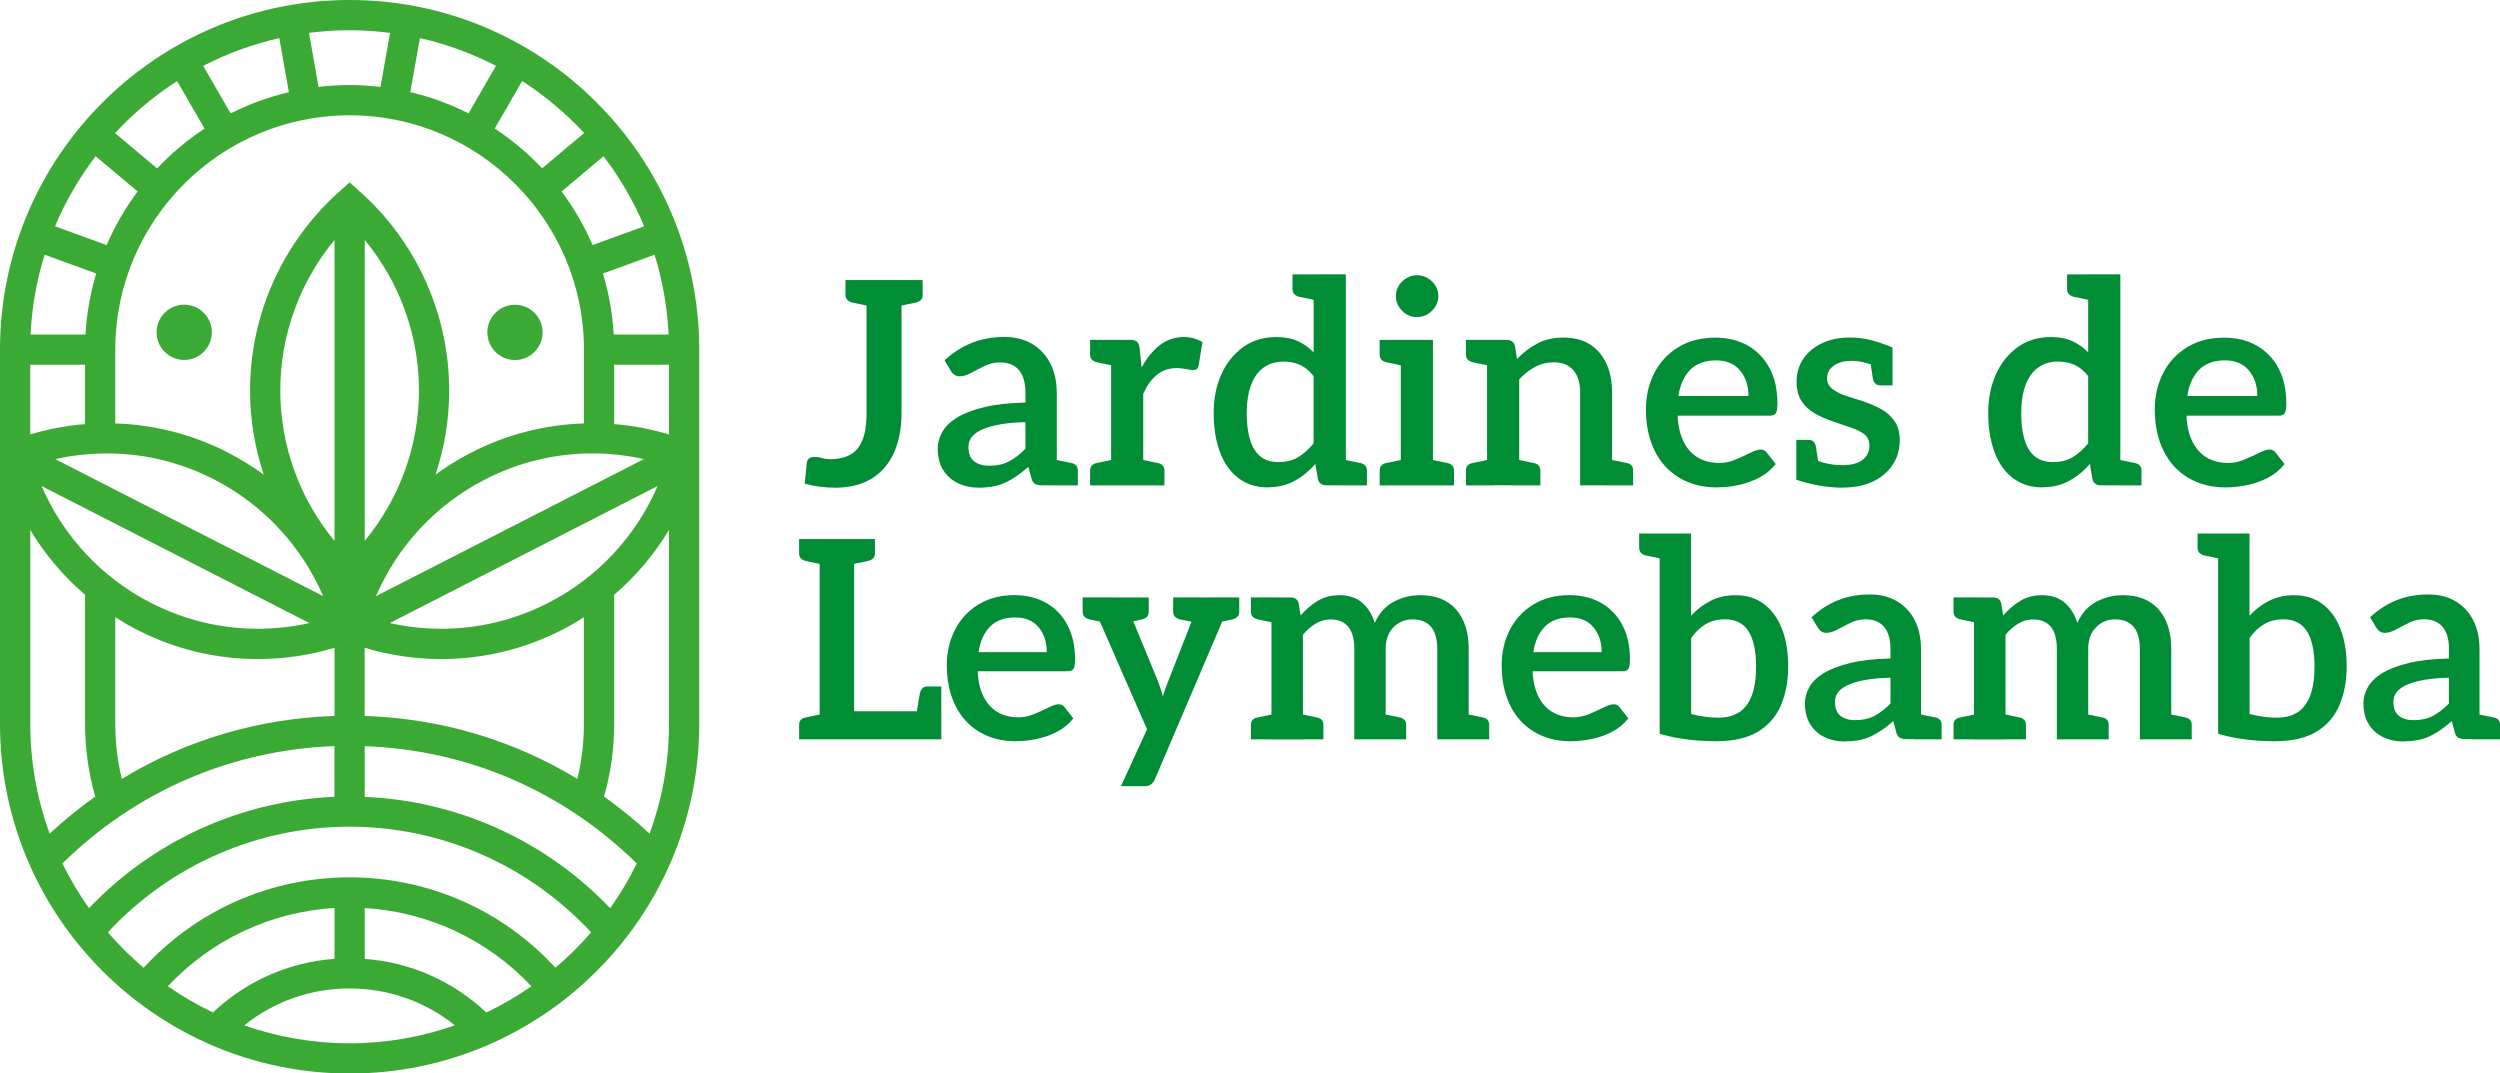 <?xml version="1.0" encoding="UTF-8"?>
<svg id="Capa_2" data-name="Capa 2" xmlns="http://www.w3.org/2000/svg" viewBox="0 0 413.52 177.56">
  <defs>
    <style>
      .cls-1 {
        fill: #3aaa35;
      }

      .cls-2 {
        fill: #008d36;
      }
    </style>
  </defs>
  <g id="Capa_1-2" data-name="Capa 1">
    <g>
      <g>
        <g>
          <path class="cls-2" d="M138.01,80.67c-1.54,0-3.17-.22-4.9-.66l.33-3.39c.09-.69.5-1.04,1.22-1.04.16,0,.33,0,.52.02s.39.05.61.12c.31.09.59.16.82.19.24.03.45.05.64.05,2.13,0,3.68-.6,4.64-1.81.96-1.21,1.44-3.1,1.44-5.68v-22.14h5.79v22c0,2.51-.42,4.69-1.25,6.55-.83,1.85-2.06,3.28-3.7,4.29-1.63,1.01-3.69,1.51-6.17,1.51ZM144.56,46.33l-.57,4.33-3.01-.61c-.35-.09-.62-.24-.82-.45-.2-.2-.31-.49-.31-.87v-2.4h4.71ZM152.61,46.33v2.4c0,.38-.09.67-.28.87-.19.21-.47.35-.85.45l-3.01.61-.56-4.33h4.71Z"/>
          <path class="cls-2" d="M162.03,80.67c-1.35,0-2.54-.25-3.58-.75-1.04-.5-1.85-1.23-2.45-2.19-.6-.96-.89-2.14-.89-3.56,0-.91.24-1.81.73-2.69.49-.88,1.29-1.68,2.43-2.4,1.13-.69,2.62-1.26,4.47-1.72,1.85-.46,4.14-.71,6.88-.78v-1.55c0-1.7-.36-2.97-1.08-3.82s-1.77-1.27-3.16-1.27c-.88,0-1.72.2-2.52.59-.8.39-1.55.78-2.24,1.15s-1.32.57-1.88.57c-.35,0-.64-.09-.9-.28-.25-.19-.46-.42-.61-.71l-.99-1.65c1.38-1.29,2.89-2.25,4.52-2.9,1.63-.64,3.41-.97,5.32-.97s3.38.39,4.69,1.18,2.3,1.87,2.99,3.25c.69,1.38,1.04,3,1.04,4.85v15.26h-2.35c-.5,0-.9-.07-1.2-.21-.3-.14-.51-.46-.64-.97l-.52-1.88c-1.22,1.1-2.45,1.95-3.67,2.54-1.22.6-2.68.9-4.38.9ZM163.64,77.04c1.26,0,2.35-.24,3.27-.73.93-.49,1.83-1.18,2.71-2.1v-4.38c-1.48.03-2.8.14-3.96.33-1.16.19-2.15.45-2.97.78-.82.33-1.44.74-1.86,1.22-.42.49-.64,1.08-.64,1.77,0,1.1.31,1.89.94,2.38.63.49,1.46.73,2.5.73ZM173.57,80.29l.57-4.33,3.01.61c.38.06.66.2.85.4s.28.49.28.87v2.45h-4.71Z"/>
          <path class="cls-2" d="M185.02,56.22l-.56,4.33-2.97-.61c-.38-.09-.67-.24-.87-.45-.21-.2-.31-.49-.31-.87v-2.4h4.71ZM180.31,80.29v-2.45c0-.38.1-.67.31-.87.2-.2.49-.34.87-.4l2.97-.61.56,4.33h-4.71ZM183.79,80.29v-24.07h3.11c.56,0,.96.1,1.18.31s.36.56.42,1.06l.33,3.2c.85-1.57,1.85-2.8,3.01-3.7,1.16-.89,2.5-1.34,4-1.34.63,0,1.2.08,1.72.24.52.16.97.36,1.34.61l-.66,3.96c-.06.25-.17.42-.33.52-.16.09-.35.14-.57.14-.19,0-.57-.05-1.15-.17-.58-.11-1.09-.17-1.53-.17-1.29,0-2.39.37-3.3,1.11-.91.74-1.67,1.8-2.26,3.18v15.12h-5.32ZM187.89,80.29l.57-4.33,2.97.61c.38.06.67.2.87.4s.31.49.31.87v2.45h-4.71Z"/>
          <path class="cls-2" d="M209.7,80.62c-1.88,0-3.5-.51-4.85-1.53-1.35-1.02-2.37-2.46-3.06-4.31-.69-1.85-1.04-4-1.04-6.45s.42-4.47,1.25-6.36c.83-1.88,2.03-3.39,3.58-4.52,1.55-1.13,3.4-1.7,5.54-1.7,1.38,0,2.57.23,3.56.68.99.46,1.86,1.08,2.61,1.86v-12.91h5.32v34.9h-3.25c-.72,0-1.18-.34-1.37-1.04l-.42-2.5c-1.01,1.16-2.15,2.1-3.44,2.8-1.29.71-2.76,1.06-4.43,1.06ZM211.49,76.43c1.25,0,2.34-.27,3.25-.82.91-.55,1.76-1.31,2.54-2.28v-11.12c-.69-.88-1.44-1.5-2.26-1.86-.82-.36-1.71-.54-2.68-.54-1.32,0-2.43.33-3.34.99-.91.66-1.6,1.62-2.07,2.9s-.71,2.82-.71,4.64c0,2.64.42,4.65,1.27,6.03s2.18,2.07,4,2.07ZM218.51,45.39l-.57,4.33-2.97-.61c-.38-.09-.67-.24-.87-.45s-.31-.5-.31-.87v-2.4h4.71ZM221.38,80.29l.57-4.33,2.97.61c.38.06.67.2.87.4s.31.49.31.87v2.45h-4.71Z"/>
          <path class="cls-2" d="M232.92,56.22l-.57,4.33-2.97-.61c-.38-.09-.67-.24-.87-.45-.2-.2-.31-.49-.31-.87v-2.4h4.71ZM228.21,80.29v-2.45c0-.38.1-.67.31-.87s.49-.34.87-.4l2.97-.61.57,4.33h-4.71ZM234.38,52.45c-.94,0-1.76-.34-2.45-1.04-.69-.69-1.04-1.49-1.04-2.4,0-.97.35-1.8,1.06-2.47.71-.67,1.51-1.01,2.43-1.01s1.77.34,2.47,1.01c.71.68,1.06,1.5,1.06,2.47,0,.91-.35,1.71-1.06,2.4-.71.69-1.53,1.04-2.47,1.04ZM231.7,80.29v-24.07h5.32v24.07h-5.32ZM235.79,80.29l.57-4.33,2.97.61c.38.06.67.2.87.4.2.2.31.49.31.87v2.45h-4.71Z"/>
          <path class="cls-2" d="M247.19,56.22l-.56,4.33-2.97-.61c-.38-.09-.67-.24-.87-.45-.21-.2-.31-.49-.31-.87v-2.4h4.71ZM242.48,80.29v-2.45c0-.38.1-.67.31-.87.2-.2.49-.34.87-.4l2.97-.61.56,4.33h-4.71ZM245.97,80.29v-24.07h3.25c.72,0,1.18.33,1.37.99l.33,2.17c1.04-1.07,2.17-1.92,3.39-2.57s2.64-.97,4.24-.97c1.79,0,3.28.38,4.47,1.15s2.1,1.84,2.71,3.2.92,2.94.92,4.73v15.36h-5.28v-15.36c0-1.57-.37-2.79-1.11-3.67-.74-.88-1.84-1.32-3.32-1.32-1.07,0-2.07.25-3.01.75-.94.5-1.82,1.19-2.64,2.07v17.52h-5.32ZM250.07,80.29l.57-4.33,2.97.61c.38.06.67.2.87.4s.31.49.31.87v2.45h-4.71ZM265.42,80.29l.57-4.33,3.01.61c.38.06.66.2.85.4s.28.49.28.87v2.45h-4.71Z"/>
          <path class="cls-2" d="M283.98,80.62c-2.35,0-4.42-.53-6.19-1.58-1.77-1.05-3.14-2.55-4.1-4.5-.96-1.95-1.44-4.22-1.44-6.83,0-2.23.47-4.25,1.41-6.05.94-1.81,2.28-3.23,4-4.26,1.73-1.04,3.74-1.55,6.03-1.55,2.07,0,3.88.44,5.42,1.32,1.54.88,2.74,2.13,3.6,3.74.86,1.62,1.29,3.56,1.29,5.82,0,.75-.08,1.28-.24,1.58-.16.3-.5.45-1.04.45h-15.21v.57c.22,2.35.93,4.15,2.12,5.39,1.19,1.24,2.79,1.86,4.8,1.86.88,0,1.77-.19,2.66-.57.89-.38,1.7-.75,2.43-1.11.72-.36,1.29-.54,1.7-.54s.74.16.99.47l1.51,1.93c-.75.94-1.67,1.7-2.76,2.26s-2.23.97-3.44,1.22c-1.21.25-2.39.38-3.56.38ZM277.62,65.5h11.59c0-1.7-.46-3.1-1.39-4.22-.93-1.11-2.25-1.67-3.98-1.67-1.82,0-3.24.52-4.26,1.55-1.02,1.04-1.67,2.48-1.96,4.33Z"/>
          <path class="cls-2" d="M304.75,80.67c-1.29,0-2.62-.13-4-.38s-2.59-.57-3.63-.94v-3.77l2.54.09c.38.31,1.04.61,2,.87.96.27,1.99.4,3.08.4,1.51,0,2.63-.3,3.37-.89.74-.6,1.11-1.37,1.11-2.31,0-.85-.29-1.49-.87-1.93-.58-.44-1.34-.81-2.26-1.11s-1.88-.62-2.85-.97c-1.13-.38-2.15-.82-3.06-1.34-.91-.52-1.64-1.2-2.19-2.05s-.82-1.92-.82-3.2c0-1.44.38-2.72,1.13-3.82.75-1.1,1.8-1.95,3.13-2.57s2.87-.92,4.59-.92c1.19,0,2.36.15,3.51.45,1.15.3,2.32.7,3.51,1.2v2.87l-2.83.14c-.6-.19-1.22-.37-1.88-.54-.66-.17-1.35-.26-2.07-.26-.82,0-1.52.12-2.12.35-.6.24-1.07.57-1.41.99-.35.42-.52.93-.52,1.53,0,.75.32,1.37.97,1.84.64.47,1.44.86,2.38,1.15.94.3,1.85.59,2.73.87,1.04.35,2,.77,2.9,1.27.89.5,1.62,1.16,2.19,1.98.57.82.85,1.88.85,3.2,0,1.51-.39,2.85-1.18,4.03-.79,1.18-1.88,2.1-3.27,2.76-1.4.66-3.07.99-5.02.99ZM300.89,77.28l-3.77-.85v-3.67h1.98c.41,0,.71.1.89.31.19.21.31.48.38.82l.52,3.39ZM309.27,59.19l3.77.89v3.67h-1.98c-.38,0-.67-.1-.87-.31-.21-.2-.34-.48-.4-.82l-.52-3.44Z"/>
          <path class="cls-2" d="M337.82,80.62c-1.88,0-3.5-.51-4.85-1.53-1.35-1.02-2.37-2.46-3.06-4.31-.69-1.85-1.04-4-1.04-6.45s.42-4.47,1.25-6.36c.83-1.88,2.03-3.39,3.58-4.52,1.55-1.13,3.4-1.7,5.53-1.7,1.38,0,2.57.23,3.56.68.99.46,1.86,1.08,2.61,1.86v-12.91h5.32v34.9h-3.25c-.72,0-1.18-.34-1.37-1.04l-.42-2.5c-1,1.16-2.15,2.1-3.44,2.8-1.29.71-2.76,1.06-4.43,1.06ZM339.61,76.43c1.26,0,2.34-.27,3.25-.82.91-.55,1.76-1.31,2.54-2.28v-11.12c-.69-.88-1.45-1.5-2.26-1.86-.82-.36-1.71-.54-2.69-.54-1.32,0-2.43.33-3.34.99-.91.66-1.6,1.62-2.07,2.9-.47,1.27-.71,2.82-.71,4.64,0,2.64.42,4.65,1.27,6.03s2.18,2.07,4,2.07ZM346.63,45.39l-.57,4.33-2.97-.61c-.38-.09-.67-.24-.87-.45-.21-.2-.31-.5-.31-.87v-2.4h4.71ZM349.5,80.29l.57-4.33,2.97.61c.38.06.67.2.87.4.2.2.31.49.31.87v2.45h-4.71Z"/>
          <path class="cls-2" d="M368.15,80.62c-2.36,0-4.42-.53-6.19-1.58-1.77-1.05-3.14-2.55-4.1-4.5s-1.44-4.22-1.44-6.83c0-2.23.47-4.25,1.41-6.05s2.28-3.23,4-4.26c1.73-1.04,3.74-1.55,6.03-1.55,2.07,0,3.88.44,5.42,1.32,1.54.88,2.74,2.13,3.6,3.74.86,1.62,1.29,3.56,1.29,5.82,0,.75-.08,1.28-.24,1.58-.16.3-.5.45-1.04.45h-15.21v.57c.22,2.35.93,4.15,2.12,5.39,1.19,1.24,2.79,1.86,4.8,1.86.88,0,1.77-.19,2.66-.57.9-.38,1.7-.75,2.43-1.11.72-.36,1.29-.54,1.7-.54s.74.16.99.47l1.51,1.93c-.75.94-1.67,1.7-2.76,2.26-1.08.57-2.23.97-3.44,1.22-1.21.25-2.4.38-3.56.38ZM361.79,65.5h11.59c0-1.7-.46-3.1-1.39-4.22-.93-1.11-2.25-1.67-3.98-1.67-1.82,0-3.24.52-4.26,1.55-1.02,1.04-1.67,2.48-1.95,4.33Z"/>
        </g>
        <g>
          <path class="cls-2" d="M136.82,89.17l-.6,4.23-2.89-.6c-.37-.09-.65-.24-.85-.44-.2-.2-.3-.48-.3-.85v-2.34h4.64ZM132.18,122.29v-2.39c0-.37.1-.65.3-.85s.48-.33.85-.39l2.89-.6.6,4.23h-4.64ZM135.58,122.29v-33.12h5.7v28.48h14.42v4.64h-20.12ZM144.72,89.17v2.34c0,.37-.1.65-.3.85s-.48.34-.85.44l-2.94.6-.55-4.23h4.64ZM151.47,118.75l.69-4.09c.09-.37.24-.64.44-.83s.47-.28.8-.28h2.3v4.09l-4.23,1.1Z"/>
          <path class="cls-2" d="M168.05,122.61c-2.3,0-4.31-.51-6.04-1.54-1.73-1.03-3.06-2.49-4-4.39-.93-1.9-1.4-4.12-1.4-6.66,0-2.17.46-4.14,1.38-5.9s2.22-3.15,3.9-4.16c1.68-1.01,3.64-1.52,5.88-1.52,2.02,0,3.78.43,5.28,1.29,1.5.86,2.67,2.07,3.51,3.65.84,1.58,1.26,3.47,1.26,5.67,0,.74-.08,1.25-.23,1.54-.15.29-.49.44-1.01.44h-14.84v.55c.21,2.3.9,4.05,2.07,5.26,1.16,1.21,2.72,1.81,4.68,1.81.86,0,1.72-.18,2.6-.55.87-.37,1.66-.73,2.37-1.08.7-.35,1.26-.53,1.65-.53s.72.15.96.46l1.47,1.88c-.74.92-1.63,1.65-2.69,2.21-1.06.55-2.17.95-3.35,1.19s-2.33.37-3.47.37ZM161.85,107.87h11.3c0-1.65-.45-3.02-1.35-4.11-.9-1.09-2.2-1.63-3.88-1.63-1.78,0-3.16.5-4.16,1.52s-1.63,2.42-1.91,4.23Z"/>
          <path class="cls-2" d="M183.67,98.82l-.55,4.23-2.94-.6c-.34-.09-.6-.24-.8-.44s-.3-.48-.3-.85v-2.34h4.59ZM185.41,130.05l4.32-9.42-9.55-21.82h4.55c.43,0,.76.1,1.01.3.24.2.41.44.5.71l5.37,13.04c.12.34.25.71.39,1.13.14.41.25.82.34,1.22.06-.21.14-.46.23-.73.09-.28.19-.57.3-.87.11-.31.21-.57.3-.78l5.1-13c.09-.31.28-.55.57-.74.29-.18.57-.28.85-.28h4.18l-12.86,30.13c-.15.34-.36.6-.62.8-.26.2-.64.3-1.12.3h-3.86ZM184.08,100.15v-1.33h3.4v1.33h-3.4ZM190.01,98.82v2.34c0,.37-.09.65-.28.85s-.46.34-.83.44l-2.94.6-.55-4.23h4.59ZM198.64,98.82l-.55,4.23-2.94-.6c-.34-.09-.6-.24-.8-.44s-.3-.48-.3-.85v-2.34h4.59ZM197.31,100.15v-1.33h3.45v1.33h-3.45ZM204.98,98.82v2.34c0,.37-.1.65-.3.85-.2.2-.47.34-.8.44l-2.94.6-.55-4.23h4.59Z"/>
          <path class="cls-2" d="M211.5,98.82l-.55,4.23-2.89-.6c-.37-.09-.65-.24-.85-.44s-.3-.48-.3-.85v-2.34h4.59ZM206.91,122.29v-2.39c0-.37.1-.65.3-.85s.48-.33.85-.39l2.89-.6.55,4.23h-4.59ZM210.31,122.29v-23.47h3.17c.7,0,1.15.32,1.33.96l.32,2.02c.86-.98,1.8-1.78,2.83-2.41,1.03-.63,2.23-.94,3.61-.94,1.53,0,2.78.41,3.74,1.24.96.83,1.66,1.94,2.09,3.35.7-1.59,1.75-2.76,3.12-3.49,1.38-.74,2.85-1.1,4.41-1.1,2.57,0,4.55.79,5.93,2.37,1.38,1.58,2.07,3.74,2.07,6.5v14.97h-5.19v-14.97c0-1.59-.34-2.8-1.03-3.63-.69-.83-1.72-1.24-3.1-1.24-1.23,0-2.27.44-3.12,1.31-.86.87-1.29,2.06-1.29,3.56v14.97h-5.19v-14.97c0-1.65-.34-2.88-1.01-3.67-.67-.8-1.65-1.19-2.94-1.19-.86,0-1.67.23-2.43.69-.77.46-1.47,1.07-2.11,1.84v17.32h-5.19ZM214.31,122.29l.55-4.23,2.89.6c.37.06.65.19.85.39s.3.48.3.85v2.39h-4.59ZM228,122.29l.55-4.23,2.94.6c.34.06.6.19.8.39s.3.48.3.85v2.39h-4.59ZM241.73,122.29l.55-4.23,2.94.6c.34.06.6.19.8.39s.3.48.3.85v2.39h-4.59Z"/>
          <path class="cls-2" d="M259.83,122.61c-2.3,0-4.31-.51-6.04-1.54-1.73-1.03-3.06-2.49-4-4.39-.93-1.9-1.4-4.12-1.4-6.66,0-2.17.46-4.14,1.38-5.9.92-1.76,2.22-3.15,3.91-4.16,1.68-1.01,3.64-1.52,5.88-1.52,2.02,0,3.78.43,5.28,1.29,1.5.86,2.67,2.07,3.51,3.65.84,1.58,1.26,3.47,1.26,5.67,0,.74-.08,1.25-.23,1.54s-.49.44-1.01.44h-14.84v.55c.21,2.3.9,4.05,2.07,5.26,1.16,1.21,2.73,1.81,4.69,1.81.86,0,1.72-.18,2.6-.55.87-.37,1.66-.73,2.37-1.08.7-.35,1.25-.53,1.65-.53s.72.15.96.46l1.47,1.88c-.73.92-1.63,1.65-2.69,2.21-1.06.55-2.17.95-3.35,1.19-1.18.25-2.34.37-3.47.37ZM253.63,107.87h11.3c0-1.65-.45-3.02-1.36-4.11-.9-1.09-2.2-1.63-3.88-1.63-1.78,0-3.16.5-4.16,1.52-1,1.01-1.63,2.42-1.91,4.23Z"/>
          <path class="cls-2" d="M275.72,88.25l-.55,4.23-2.94-.6c-.34-.09-.6-.24-.8-.44s-.3-.48-.3-.85v-2.34h4.59ZM283.94,122.61c-.95,0-1.95-.04-3.01-.11-1.06-.08-2.13-.21-3.22-.39s-2.15-.43-3.19-.74v-33.12h5.19v13.6c.92-1.01,1.99-1.83,3.22-2.46,1.22-.63,2.6-.94,4.13-.94,1.87,0,3.45.5,4.75,1.49,1.3,1,2.29,2.37,2.96,4.13.67,1.76,1.01,3.8,1.01,6.13s-.39,4.52-1.17,6.38c-.78,1.87-2.04,3.34-3.77,4.41-1.73,1.07-4.04,1.61-6.91,1.61ZM284.22,118.71c1.41,0,2.57-.31,3.49-.92.92-.61,1.61-1.55,2.07-2.8.46-1.25.69-2.82.69-4.69,0-2.57-.41-4.52-1.24-5.86s-2.13-2-3.9-2c-1.23,0-2.28.26-3.17.78s-1.7,1.29-2.43,2.3v12.59c.89.21,1.68.37,2.37.46.69.09,1.4.14,2.14.14Z"/>
          <path class="cls-2" d="M305.3,122.66c-1.32,0-2.48-.25-3.49-.73-1.01-.49-1.81-1.2-2.39-2.14-.58-.93-.87-2.09-.87-3.47,0-.89.24-1.76.71-2.62.47-.86,1.26-1.64,2.37-2.34,1.1-.67,2.56-1.23,4.36-1.68,1.81-.44,4.04-.7,6.71-.76v-1.52c0-1.65-.35-2.89-1.06-3.72-.71-.83-1.73-1.24-3.08-1.24-.86,0-1.68.19-2.46.57-.78.38-1.51.76-2.18,1.12-.67.37-1.29.55-1.84.55-.34,0-.63-.09-.87-.28-.25-.18-.44-.41-.6-.69l-.96-1.61c1.35-1.26,2.82-2.2,4.41-2.83,1.59-.63,3.32-.94,5.19-.94s3.3.38,4.57,1.15c1.27.77,2.24,1.82,2.92,3.17.67,1.35,1.01,2.92,1.01,4.73v14.88h-2.3c-.49,0-.88-.07-1.17-.21s-.5-.45-.62-.94l-.5-1.84c-1.19,1.07-2.39,1.9-3.58,2.48-1.19.58-2.62.87-4.27.87ZM306.87,119.12c1.22,0,2.29-.24,3.19-.71.9-.47,1.78-1.16,2.64-2.04v-4.27c-1.44.03-2.73.14-3.86.32s-2.1.44-2.89.76c-.8.32-1.4.72-1.81,1.19-.41.48-.62,1.05-.62,1.72,0,1.07.31,1.85.92,2.32.61.48,1.42.71,2.43.71ZM316.56,122.29l.55-4.23,2.94.6c.37.06.64.19.83.39s.28.48.28.85v2.39h-4.59Z"/>
          <path class="cls-2" d="M327.72,98.82l-.55,4.23-2.89-.6c-.37-.09-.65-.24-.85-.44s-.3-.48-.3-.85v-2.34h4.59ZM323.13,122.29v-2.39c0-.37.1-.65.3-.85s.48-.33.85-.39l2.89-.6.55,4.23h-4.59ZM326.52,122.29v-23.47h3.17c.7,0,1.15.32,1.33.96l.32,2.02c.86-.98,1.8-1.78,2.83-2.41,1.03-.63,2.23-.94,3.61-.94,1.53,0,2.78.41,3.74,1.24.96.83,1.66,1.94,2.09,3.35.7-1.59,1.75-2.76,3.12-3.49,1.38-.74,2.85-1.1,4.41-1.1,2.57,0,4.55.79,5.93,2.37,1.38,1.58,2.07,3.74,2.07,6.5v14.97h-5.19v-14.97c0-1.59-.34-2.8-1.03-3.63-.69-.83-1.72-1.24-3.1-1.24-1.22,0-2.27.44-3.12,1.31-.86.87-1.29,2.06-1.29,3.56v14.97h-5.19v-14.97c0-1.65-.34-2.88-1.01-3.67-.67-.8-1.65-1.19-2.94-1.19-.86,0-1.67.23-2.43.69-.77.46-1.47,1.07-2.11,1.84v17.32h-5.19ZM330.52,122.29l.55-4.23,2.89.6c.37.06.65.19.85.39.2.2.3.48.3.85v2.39h-4.59ZM344.21,122.29l.55-4.23,2.94.6c.34.06.6.19.8.39.2.2.3.48.3.85v2.39h-4.59ZM357.94,122.29l.55-4.23,2.94.6c.34.06.6.19.8.39s.3.48.3.85v2.39h-4.59Z"/>
          <path class="cls-2" d="M368.09,88.25l-.55,4.23-2.94-.6c-.34-.09-.61-.24-.8-.44-.2-.2-.3-.48-.3-.85v-2.34h4.59ZM376.32,122.61c-.95,0-1.95-.04-3.01-.11-1.06-.08-2.13-.21-3.22-.39-1.09-.18-2.15-.43-3.19-.74v-33.12h5.19v13.6c.92-1.01,1.99-1.83,3.22-2.46,1.22-.63,2.6-.94,4.13-.94,1.87,0,3.45.5,4.75,1.49,1.3,1,2.29,2.37,2.96,4.13s1.01,3.8,1.01,6.13-.39,4.52-1.17,6.38c-.78,1.87-2.04,3.34-3.77,4.41-1.73,1.07-4.04,1.61-6.91,1.61ZM376.59,118.71c1.41,0,2.57-.31,3.49-.92.92-.61,1.61-1.55,2.07-2.8.46-1.25.69-2.82.69-4.69,0-2.57-.41-4.52-1.24-5.86-.83-1.33-2.13-2-3.9-2-1.23,0-2.28.26-3.17.78-.89.52-1.7,1.29-2.43,2.3v12.59c.89.21,1.68.37,2.37.46.69.09,1.4.14,2.13.14Z"/>
          <path class="cls-2" d="M397.68,122.66c-1.32,0-2.48-.25-3.49-.73-1.01-.49-1.81-1.2-2.39-2.14-.58-.93-.87-2.09-.87-3.47,0-.89.24-1.76.71-2.62.47-.86,1.26-1.64,2.37-2.34,1.1-.67,2.56-1.23,4.36-1.68,1.81-.44,4.04-.7,6.71-.76v-1.52c0-1.65-.35-2.89-1.06-3.72-.71-.83-1.73-1.24-3.08-1.24-.86,0-1.68.19-2.46.57-.78.38-1.51.76-2.18,1.12-.67.37-1.29.55-1.84.55-.34,0-.63-.09-.87-.28-.25-.18-.44-.41-.6-.69l-.96-1.61c1.35-1.26,2.82-2.2,4.41-2.83,1.59-.63,3.32-.94,5.19-.94s3.3.38,4.57,1.15c1.27.77,2.24,1.82,2.92,3.17.67,1.35,1.01,2.92,1.01,4.73v14.88h-2.3c-.49,0-.88-.07-1.17-.21s-.5-.45-.62-.94l-.5-1.84c-1.19,1.07-2.39,1.9-3.58,2.48-1.19.58-2.62.87-4.27.87ZM399.24,119.12c1.22,0,2.29-.24,3.19-.71.9-.47,1.78-1.16,2.64-2.04v-4.27c-1.44.03-2.73.14-3.86.32s-2.1.44-2.89.76c-.8.32-1.4.72-1.81,1.19-.41.48-.62,1.05-.62,1.72,0,1.07.31,1.85.92,2.32.61.48,1.42.71,2.43.71ZM408.93,122.29l.55-4.23,2.94.6c.37.06.64.19.83.39s.28.48.28.85v2.39h-4.59Z"/>
        </g>
      </g>
      <g>
        <path class="cls-1" d="M57.83,0C25.94,0,0,25.94,0,57.83v61.91c0,31.89,25.94,57.83,57.83,57.83s57.83-25.94,57.83-57.83v-61.91C115.65,25.94,89.71,0,57.83,0ZM60.33,131.81v-8.39c17,.61,32.83,7.43,45,19.41-1.27,2.59-2.75,5.06-4.4,7.4-10.65-11.18-25.18-17.77-40.6-18.42ZM14.72,150.22c-1.66-2.34-3.14-4.8-4.4-7.4,12.17-11.97,28-18.79,45-19.41v8.39c-15.42.65-29.95,7.24-40.6,18.42ZM19.07,119.74v-17.64c1.16.74,2.36,1.44,3.59,2.07,6.28,3.21,13.01,4.84,20.02,4.84,4.3,0,8.54-.63,12.65-1.86v11.27c-12.61.42-24.63,4.01-35.18,10.42-.72-2.97-1.08-6.02-1.08-9.11ZM38.15,18.76l-4.54-7.86c3.93-2.04,8.16-3.59,12.59-4.59l1.58,8.94c-3.37.8-6.6,1.98-9.62,3.51ZM57.83,19.07c21.37,0,38.76,17.39,38.76,38.76v12.21c-6.5.21-12.75,1.8-18.6,4.8-2.1,1.07-4.09,2.3-5.96,3.68,1.49-4.45,2.27-9.15,2.27-13.93,0-12.57-5.4-24.58-14.81-32.94l-1.66-1.48-1.66,1.48c-9.41,8.37-14.81,20.37-14.81,32.94,0,4.78.79,9.48,2.27,13.93-1.87-1.37-3.86-2.6-5.96-3.68-5.85-2.99-12.1-4.59-18.6-4.8v-12.21c0-21.37,17.39-38.76,38.76-38.76ZM67.87,15.24l1.58-8.94c4.43,1,8.65,2.55,12.59,4.59l-4.54,7.86c-3.03-1.53-6.25-2.72-9.63-3.51ZM17.65,75c6.21,0,12.18,1.44,17.74,4.29,8.13,4.16,14.49,11.03,18.07,19.32l-44.32-22.67c2.79-.62,5.63-.94,8.5-.94ZM60.33,89.47v-49.78c5.76,6.96,8.97,15.75,8.97,24.89s-3.22,17.93-8.97,24.89ZM55.33,89.47c-5.76-6.96-8.97-15.76-8.97-24.89s3.22-17.93,8.97-24.89v49.78ZM80.26,79.29c5.56-2.85,11.53-4.29,17.74-4.29,2.88,0,5.72.32,8.51.94l-44.32,22.67c3.57-8.29,9.94-15.16,18.07-19.32ZM101.59,70.15v-9.82h9.07v11.53c-2.96-.89-5.99-1.46-9.07-1.71ZM101.51,55.33c-.2-3.49-.81-6.87-1.78-10.09l8.54-3.11c1.31,4.2,2.1,8.63,2.32,13.2h-9.08ZM98.02,40.54c-1.37-3.17-3.09-6.14-5.13-8.87l6.94-5.83c2.7,3.54,4.97,7.43,6.72,11.59l-8.54,3.11ZM17.63,40.54l-8.53-3.11c1.75-4.16,4.02-8.05,6.72-11.59l6.95,5.83c-2.04,2.73-3.76,5.7-5.13,8.87ZM15.92,45.24c-.97,3.22-1.58,6.6-1.78,10.09H5.06c.21-4.57,1.01-9,2.32-13.2l8.54,3.11ZM14.07,60.33v9.82c-3.07.25-6.11.82-9.07,1.71v-11.53h9.07ZM51.18,103.06c-2.79.62-5.63.94-8.5.94-6.21,0-12.17-1.44-17.74-4.29-8.13-4.16-14.49-11.03-18.07-19.32l44.31,22.67ZM95.5,128.84c-10.54-6.41-22.57-10-35.18-10.42v-11.27c4.11,1.23,8.34,1.86,12.65,1.86,7.01,0,13.74-1.63,20.02-4.84,1.24-.63,2.43-1.33,3.59-2.07v17.64c0,3.09-.37,6.14-1.08,9.11ZM90.71,99.71c-5.57,2.85-11.54,4.29-17.74,4.29-2.87,0-5.72-.32-8.5-.94l44.31-22.67c-3.58,8.29-9.94,15.16-18.07,19.32ZM96.62,22.01l-6.95,5.84c-2.34-2.49-4.97-4.7-7.84-6.59l4.54-7.86c3.77,2.43,7.22,5.33,10.26,8.61ZM64.52,5.44l-1.58,8.94c-1.68-.2-3.39-.31-5.12-.31s-3.44.11-5.13.31l-1.58-8.94c2.2-.28,4.43-.44,6.7-.44s4.5.16,6.7.44ZM29.29,13.41l4.54,7.86c-2.86,1.89-5.49,4.1-7.84,6.59l-6.96-5.84c3.04-3.28,6.48-6.18,10.26-8.61ZM5,87.65c2.43,4.04,5.49,7.66,9.07,10.73v21.36c0,4.09.57,8.13,1.68,12.02-2.62,1.87-5.14,3.9-7.53,6.13-2.08-5.66-3.21-11.78-3.21-18.16v-32.09ZM60.33,150.2c10.53.63,20.35,5.24,27.57,12.94-2.36,1.64-4.85,3.09-7.47,4.34-5.53-5.23-12.54-8.31-20.1-8.87v-8.4ZM55.33,158.6c-7.56.56-14.57,3.65-20.1,8.87-2.62-1.24-5.11-2.7-7.47-4.34,7.22-7.7,17.04-12.31,27.57-12.94v8.4ZM40.4,169.6c4.93-3.95,10.99-6.1,17.42-6.1s12.49,2.15,17.42,6.1c-5.46,1.91-11.32,2.97-17.42,2.97s-11.96-1.05-17.42-2.97ZM91.88,160.08c-8.76-9.54-21.03-14.96-34.06-14.96s-25.3,5.42-34.06,14.96c-2.12-1.79-4.1-3.76-5.92-5.86,10.32-11.13,24.76-17.48,39.97-17.48s29.65,6.35,39.97,17.48c-1.82,2.1-3.79,4.06-5.92,5.86ZM107.44,137.89c-2.39-2.23-4.91-4.27-7.53-6.13,1.12-3.9,1.68-7.93,1.68-12.02v-21.36c3.58-3.07,6.64-6.69,9.07-10.73v32.09c0,6.38-1.14,12.49-3.21,18.16Z"/>
        <path class="cls-1" d="M85.18,59.55c2.53,0,4.57-2.05,4.57-4.57s-2.04-4.57-4.57-4.57-4.57,2.05-4.57,4.57,2.05,4.57,4.57,4.57Z"/>
        <path class="cls-1" d="M25.9,54.97c0,2.52,2.05,4.57,4.57,4.57s4.57-2.05,4.57-4.57-2.05-4.57-4.57-4.57-4.57,2.05-4.57,4.57Z"/>
      </g>
    </g>
  </g>
</svg>